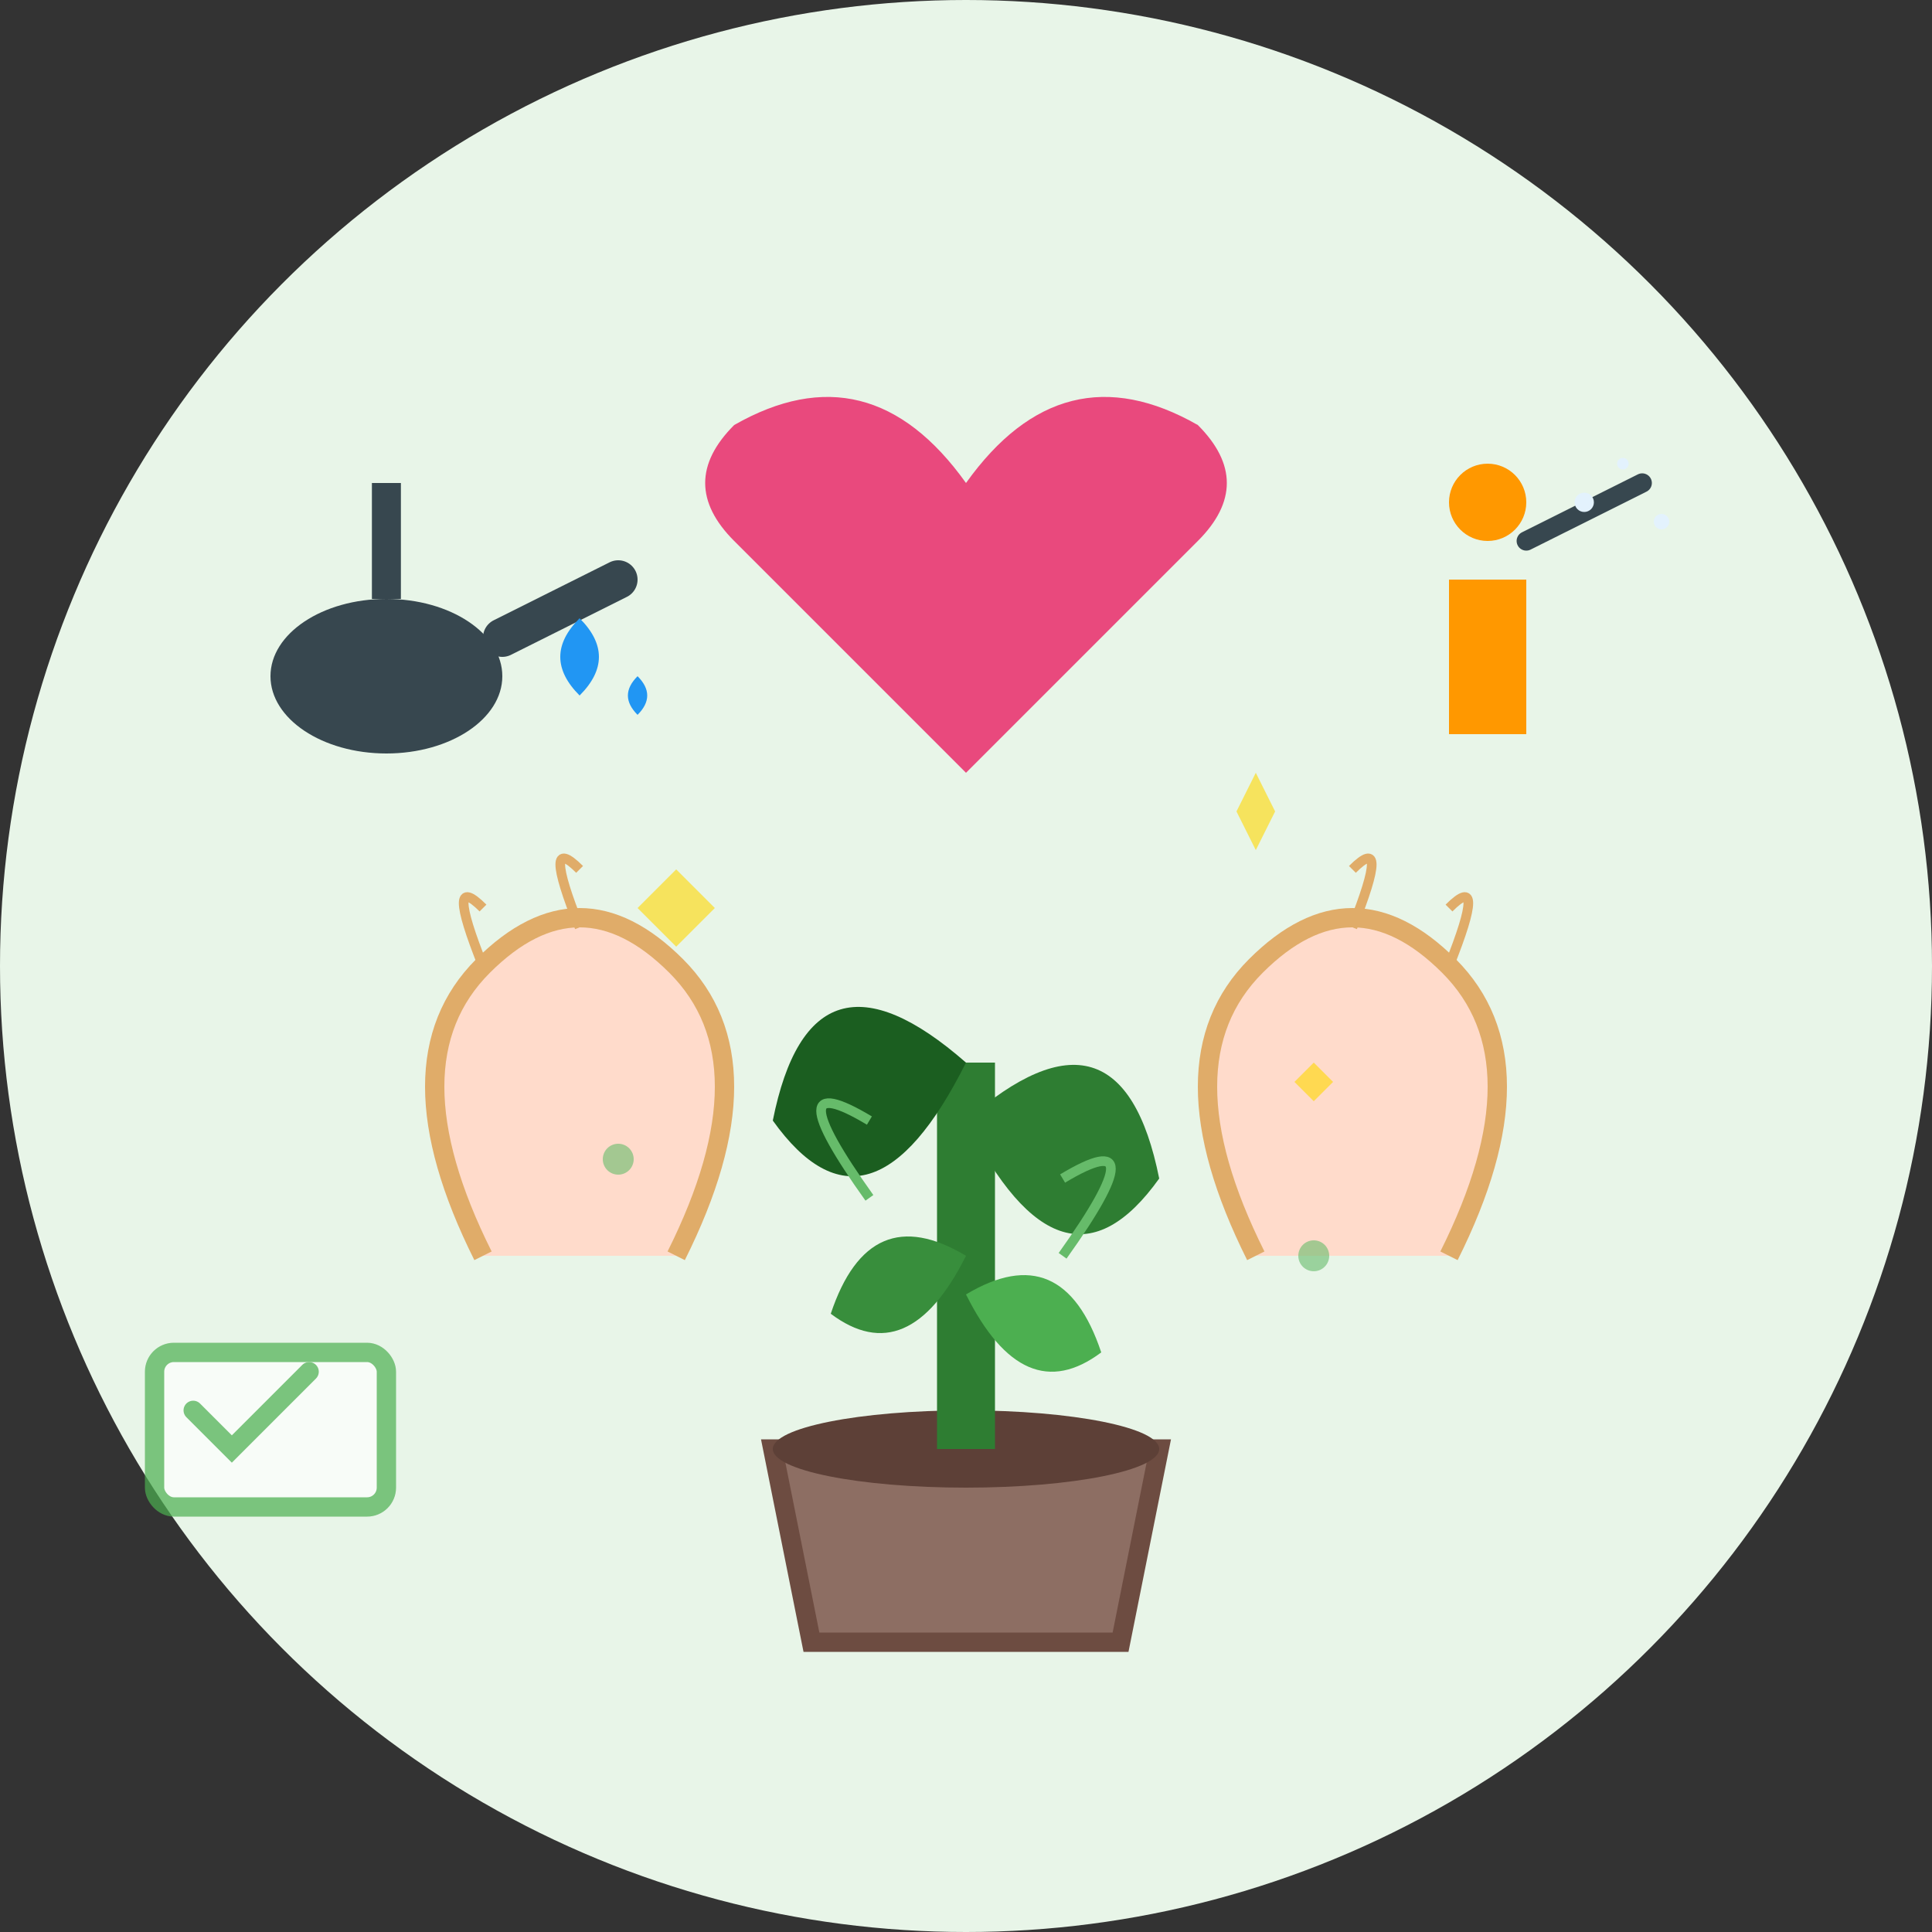<svg width="100" height="100" viewBox="0 0 100 100" fill="none" xmlns="http://www.w3.org/2000/svg">
  <rect x="0" y="0" width="100" height="100" fill="#333333" stroke="none"/>
  <!-- Background circle -->
  <circle cx="50" cy="50" r="50" fill="#E8F5E8"/>
  
  <!-- Caring hands -->
  <g id="caring-hands">
    <!-- Left hand -->
    <path d="M25 65 Q20 55 25 50 Q30 45 35 50 Q40 55 35 65" fill="#FFDBCB" stroke="#E0AC69" stroke-width="1"/>
    <!-- Right hand -->
    <path d="M75 65 Q80 55 75 50 Q70 45 65 50 Q60 55 65 65" fill="#FFDBCB" stroke="#E0AC69" stroke-width="1"/>
    <!-- Fingers details -->
    <path d="M25 50 Q23 45 25 47" stroke="#E0AC69" stroke-width="0.5" fill="none"/>
    <path d="M30 48 Q28 43 30 45" stroke="#E0AC69" stroke-width="0.5" fill="none"/>
    <path d="M75 50 Q77 45 75 47" stroke="#E0AC69" stroke-width="0.5" fill="none"/>
    <path d="M70 48 Q72 43 70 45" stroke="#E0AC69" stroke-width="0.5" fill="none"/>
  </g>
  
  <!-- Plant being cared for -->
  <g id="cared-plant">
    <!-- Pot -->
    <path d="M40 75 L60 75 L58 85 L42 85 Z" fill="#8D6E63" stroke="#6D4C41" stroke-width="1"/>
    <!-- Soil -->
    <ellipse cx="50" cy="75" rx="10" ry="2" fill="#5D4037"/>
    <!-- Main stem -->
    <path d="M50 75 L50 55" stroke="#2E7D32" stroke-width="3" fill="none"/>
    <!-- Healthy leaves -->
    <path d="M50 55 Q42 48 40 58 Q45 65 50 55" fill="#1B5E20"/>
    <path d="M50 58 Q58 51 60 61 Q55 68 50 58" fill="#2E7D32"/>
    <path d="M50 65 Q45 62 43 68 Q47 71 50 65" fill="#388E3C"/>
    <path d="M50 67 Q55 64 57 70 Q53 73 50 67" fill="#4CAF50"/>
    <!-- Leaf veins for healthy appearance -->
    <path d="M45 58 Q40 55 45 62" stroke="#66BB6A" stroke-width="0.5" fill="none"/>
    <path d="M55 61 Q60 58 55 65" stroke="#66BB6A" stroke-width="0.5" fill="none"/>
  </g>
  
  <!-- Care tools -->
  <g id="care-tools">
    <!-- Watering can -->
    <ellipse cx="20" cy="35" rx="6" ry="4" fill="#37474F"/>
    <path d="M26 33 L32 30" stroke="#37474F" stroke-width="2" stroke-linecap="round"/>
    <path d="M20 31 L20 25" stroke="#37474F" stroke-width="1.5"/>
    <!-- Water drops -->
    <path d="M30 32 Q32 34 30 36 Q28 34 30 32" fill="#2196F3"/>
    <path d="M33 35 Q34 36 33 37 Q32 36 33 35" fill="#2196F3"/>
    
    <!-- Spray bottle -->
    <rect x="75" y="30" width="4" height="8" fill="#FF9800"/>
    <circle cx="77" cy="26" r="2" fill="#FF9800"/>
    <path d="M79 28 L85 25" stroke="#37474F" stroke-width="1" stroke-linecap="round"/>
    <!-- Spray particles -->
    <circle cx="82" cy="26" r="0.5" fill="#E3F2FD"/>
    <circle cx="84" cy="24" r="0.3" fill="#E3F2FD"/>
    <circle cx="86" cy="27" r="0.4" fill="#E3F2FD"/>
  </g>
  
  <!-- Heart symbol indicating love/care -->
  <g id="love-symbol">
    <path d="M50 25 Q45 18 38 22 Q35 25 38 28 Q42 32 50 40 Q58 32 62 28 Q65 25 62 22 Q55 18 50 25" fill="#E91E63" opacity="0.8"/>
  </g>
  
  <!-- Growth indicators -->
  <g id="growth-indicators" opacity="0.6">
    <!-- Sparkles around plant -->
    <path d="M35 45 L37 47 L35 49 L33 47 Z" fill="#FFD700"/>
    <path d="M65 40 L66 42 L65 44 L64 42 Z" fill="#FFD700"/>
    <path d="M68 55 L69 56 L68 57 L67 56 Z" fill="#FFD700"/>
    <circle cx="32" cy="60" r="0.8" fill="#66BB6A"/>
    <circle cx="68" cy="65" r="0.8" fill="#66BB6A"/>
  </g>
  
  <!-- Care schedule -->
  <g id="schedule" opacity="0.7">
    <rect x="8" y="70" width="12" height="8" fill="#fff" stroke="#4CAF50" stroke-width="1" rx="1"/>
    <path d="M10 73 L12 75 L16 71" stroke="#4CAF50" stroke-width="1" stroke-linecap="round" fill="none"/>
  </g>
</svg>
